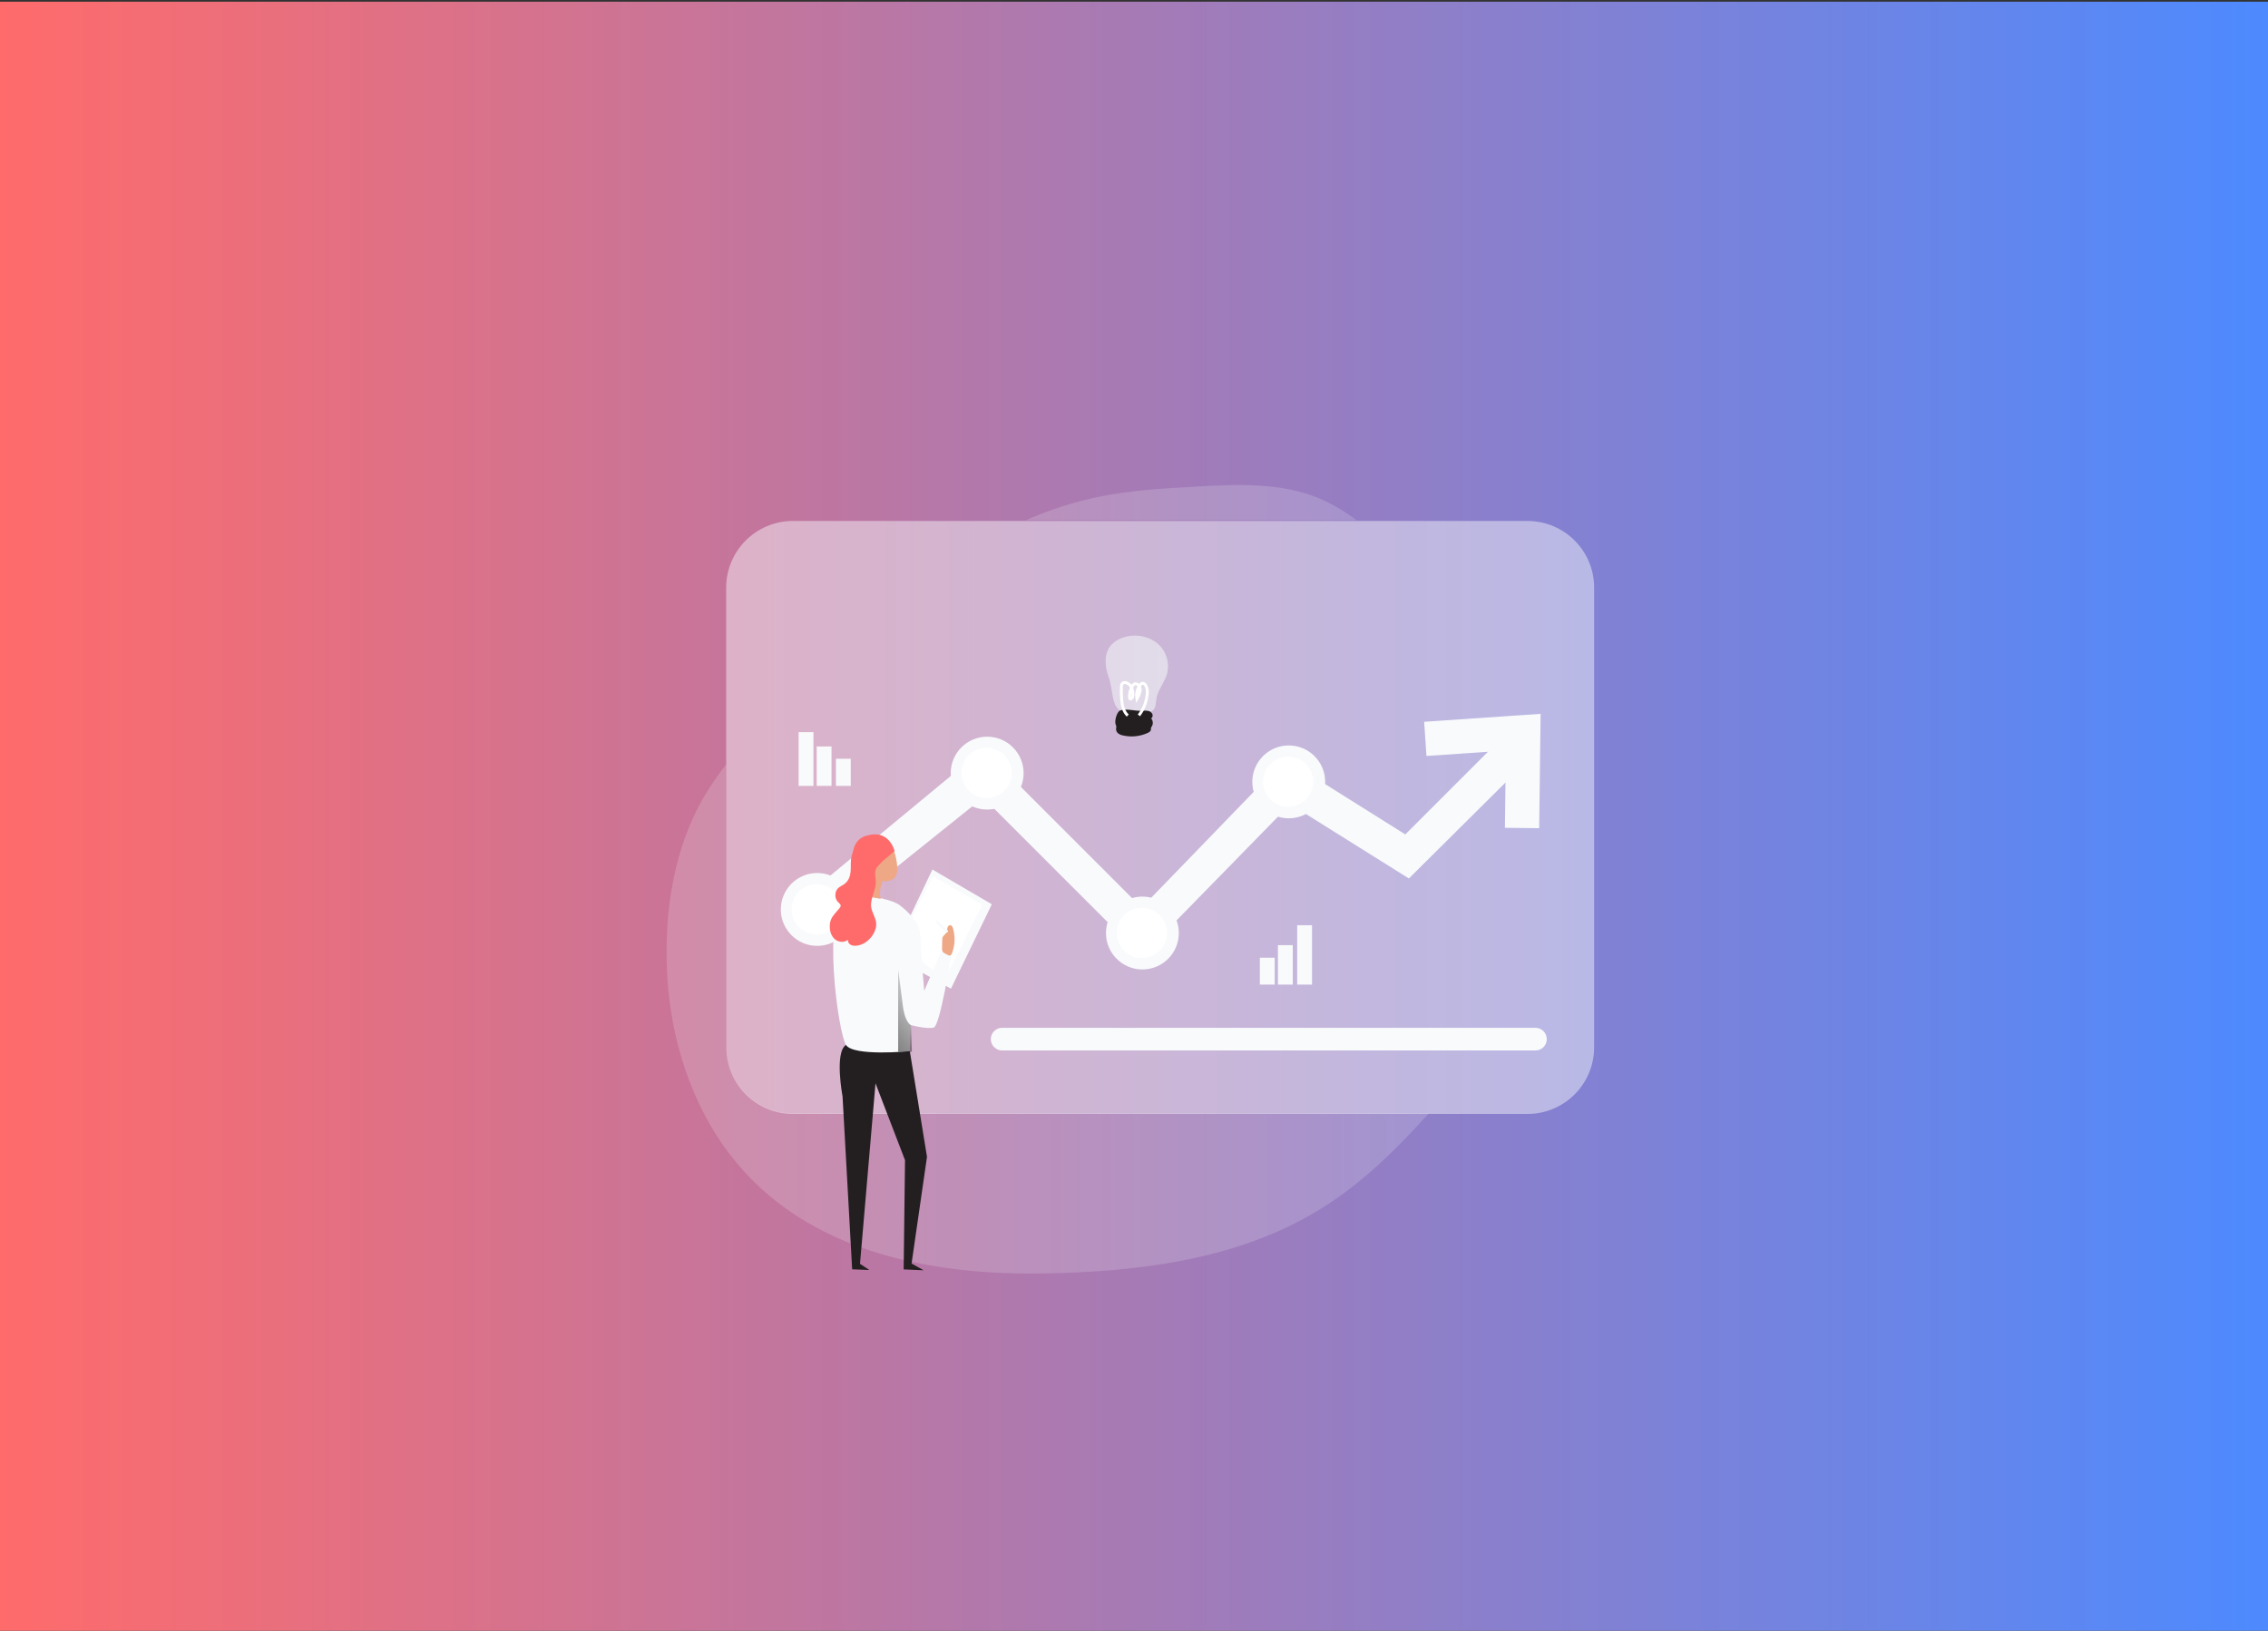 <svg width="719" height="517" viewBox="0 0 719 517" fill="none" xmlns="http://www.w3.org/2000/svg">
<rect x="0" y="0" width="719" height="517" fill="#333333" stroke="none"/>
<rect y="517" width="516.465" height="719" transform="rotate(-90 0 517)" fill="url(#paint0_linear_9480_1704)"/>
<path opacity="0.18" d="M452.977 352.959C442.833 364.225 432.049 374.883 419.254 382.916C393.286 399.235 361.484 403.229 330.818 403.749C283.921 404.529 238.33 391.557 219.316 344.679C213.033 329.172 210.637 312.218 211.474 295.506C212.209 280.962 215.436 266.38 222.556 253.7C224.8 249.75 227.343 245.978 230.177 242.428V331.815C230.177 343.494 239.642 352.959 251.32 352.959C251.333 352.959 251.346 352.959 251.352 352.959H452.971H452.977Z" fill="#F8FAFC"/>
<path opacity="0.18" d="M430.057 164.947H325.162C332.58 161.669 340.321 159.184 348.259 157.523C358.384 155.444 368.75 154.848 379.077 154.283C392.423 153.535 406.333 152.901 418.614 158.163C422.678 159.977 426.513 162.259 430.057 164.947Z" fill="#F8FAFC"/>
<path opacity="0.46" d="M505.37 186.307V332.039C505.37 343.704 495.917 353.164 484.252 353.176H251.358C239.686 353.176 230.227 343.711 230.221 332.039V186.307C230.221 174.636 239.686 165.176 251.358 165.17H484.258C495.924 165.183 505.377 174.642 505.377 186.307H505.37Z" fill="#F8FAFC"/>
<path d="M361.915 303.134L311.671 252.889L266.505 289.129L250.211 288.374L311.671 237.527L361.915 287.766L407.487 240.685L445.508 264.548L476.936 233.121L484.62 240.799L446.643 278.515L409.022 254.962L361.915 303.134Z" fill="#F8FAFC"/>
<path d="M259.081 299.888C265.46 299.888 270.632 294.716 270.632 288.337C270.632 281.957 265.46 276.785 259.081 276.785C252.701 276.785 247.529 281.957 247.529 288.337C247.529 294.716 252.701 299.888 259.081 299.888Z" fill="#F8FAFC"/>
<path d="M258.903 296.262C263.308 296.262 266.879 292.691 266.879 288.286C266.879 283.881 263.308 280.311 258.903 280.311C254.499 280.311 250.928 283.881 250.928 288.286C250.928 292.691 254.499 296.262 258.903 296.262Z" fill="white"/>
<path d="M362.163 307.363C368.543 307.363 373.714 302.191 373.714 295.811C373.714 289.432 368.543 284.26 362.163 284.26C355.783 284.26 350.611 289.432 350.611 295.811C350.611 302.191 355.783 307.363 362.163 307.363Z" fill="#F8FAFC"/>
<path d="M361.991 303.737C366.396 303.737 369.967 300.166 369.967 295.761C369.967 291.356 366.396 287.785 361.991 287.785C357.586 287.785 354.016 291.356 354.016 295.761C354.016 300.166 357.586 303.737 361.991 303.737Z" fill="white"/>
<path d="M408.559 259.445C414.939 259.445 420.111 254.273 420.111 247.893C420.111 241.514 414.939 236.342 408.559 236.342C402.18 236.342 397.008 241.514 397.008 247.893C397.008 254.273 402.18 259.445 408.559 259.445Z" fill="#F8FAFC"/>
<path d="M408.374 255.819C412.779 255.819 416.35 252.248 416.35 247.843C416.35 243.438 412.779 239.867 408.374 239.867C403.969 239.867 400.398 243.438 400.398 247.843C400.398 252.248 403.969 255.819 408.374 255.819Z" fill="white"/>
<path d="M312.952 256.669C319.332 256.669 324.503 251.498 324.503 245.118C324.503 238.738 319.332 233.566 312.952 233.566C306.572 233.566 301.4 238.738 301.4 245.118C301.4 251.498 306.572 256.669 312.952 256.669Z" fill="#F8FAFC"/>
<path d="M312.78 253.035C317.185 253.035 320.756 249.465 320.756 245.06C320.756 240.655 317.185 237.084 312.78 237.084C308.376 237.084 304.805 240.655 304.805 245.06C304.805 249.465 308.376 253.035 312.78 253.035Z" fill="white"/>
<path d="M487.954 262.583L477.088 262.45L477.392 237.959L452.216 239.677L451.48 228.842L488.405 226.318L487.954 262.583Z" fill="#F8FAFC"/>
<path d="M257.882 232.127H253.178V249.169H257.882V232.127Z" fill="#F8FAFC"/>
<path d="M263.607 236.66H258.902V249.163H263.607V236.66Z" fill="#F8FAFC"/>
<path d="M269.706 240.559H265.002V249.168H269.706V240.559Z" fill="#F8FAFC"/>
<path d="M404.101 303.643H399.396V312.164H404.101V303.643Z" fill="#F8FAFC"/>
<path d="M409.833 299.66H405.129V312.163H409.833V299.66Z" fill="#F8FAFC"/>
<path d="M415.933 293.34H411.229V312.163H415.933V293.34Z" fill="#F8FAFC"/>
<path opacity="0.18" d="M351.417 214.489C350.218 211.211 349.965 207.185 352.247 204.548C353.236 203.47 354.485 202.671 355.874 202.214C359.449 200.908 363.437 201.46 366.525 203.685C369.555 205.999 370.912 209.899 369.987 213.595C369.207 216.365 367.07 218.635 366.595 221.463C366.385 222.68 366.468 224.037 365.713 225.007C364.8 226.186 359.843 226.129 358.346 226.116C351.727 226.059 353.401 219.941 351.417 214.489Z" fill="#F8FAFC"/>
<path opacity="0.18" d="M351.417 214.489C350.218 211.211 349.965 207.185 352.247 204.548C353.236 203.47 354.485 202.671 355.874 202.214C359.449 200.908 363.437 201.46 366.525 203.685C369.555 205.999 370.912 209.899 369.987 213.595C369.207 216.365 367.07 218.635 366.595 221.463C366.385 222.68 366.468 224.037 365.713 225.007C364.8 226.186 359.843 226.129 358.346 226.116C351.727 226.059 353.401 219.941 351.417 214.489Z" fill="#F8FAFC"/>
<path opacity="0.18" d="M351.417 214.489C350.218 211.211 349.965 207.185 352.247 204.548C353.236 203.47 354.485 202.671 355.874 202.214C359.449 200.908 363.437 201.46 366.525 203.685C369.555 205.999 370.912 209.899 369.987 213.595C369.207 216.365 367.07 218.635 366.595 221.463C366.385 222.68 366.468 224.037 365.713 225.007C364.8 226.186 359.843 226.129 358.346 226.116C351.727 226.059 353.401 219.941 351.417 214.489Z" fill="#F8FAFC"/>
<path opacity="0.18" d="M351.417 214.489C350.218 211.211 349.965 207.185 352.247 204.548C353.236 203.47 354.485 202.671 355.874 202.214C359.449 200.908 363.437 201.46 366.525 203.685C369.555 205.999 370.912 209.899 369.987 213.595C369.207 216.365 367.07 218.635 366.595 221.463C366.385 222.68 366.468 224.037 365.713 225.007C364.8 226.186 359.843 226.129 358.346 226.116C351.727 226.059 353.401 219.941 351.417 214.489Z" fill="#F8FAFC"/>
<path d="M353.685 229.711C353.787 229.914 353.863 230.13 353.901 230.358C353.888 230.618 353.857 230.878 353.812 231.132C353.8 231.702 354.079 232.247 354.548 232.571C355.011 232.888 355.537 233.103 356.095 233.192C358.7 233.775 361.427 233.484 363.861 232.368C364.305 232.159 364.78 231.867 364.863 231.392V230.865C364.939 230.637 365.047 230.422 365.186 230.231C365.63 229.445 365.529 228.462 364.939 227.778C365.427 227.423 365.56 226.757 365.256 226.243C364.933 225.749 364.413 225.426 363.829 225.35C363.253 225.273 362.669 225.273 362.092 225.35C360.114 225.521 356.925 224.532 355.112 225.248C354.066 225.705 353.248 228.507 353.692 229.718L353.685 229.711Z" fill="#231F20"/>
<path d="M357.522 226.864C356.14 225.609 355.728 223.58 355.582 221.704C355.487 220.442 355.449 219.168 355.487 217.9C355.417 217.38 355.614 216.86 356.007 216.517C356.235 216.397 356.489 216.359 356.743 216.397C357.548 216.543 358.232 217.056 358.6 217.779C358.962 218.496 359.145 219.288 359.145 220.093C359.145 220.689 359.025 221.475 358.454 221.596C358.372 221.627 358.277 221.608 358.207 221.551C358.156 221.501 358.125 221.437 358.112 221.368C357.992 220.239 358.201 219.104 358.721 218.096C358.949 217.525 359.279 216.879 359.887 216.796C360.192 216.771 360.496 216.866 360.73 217.069C361.295 217.583 361.555 218.35 361.421 219.104C361.276 219.833 361.009 220.537 360.629 221.184L360.426 221.564C360.109 219.96 360.521 218.299 361.561 217.037C361.681 216.872 361.846 216.739 362.036 216.657C362.474 216.498 362.943 216.853 363.19 217.247C363.685 218.153 363.856 219.206 363.672 220.226C363.425 222.617 362.518 224.893 361.06 226.801" stroke="white" stroke-width="0.92" stroke-miterlimit="10"/>
<path d="M486.769 325.863H317.694C315.712 325.863 314.105 327.47 314.105 329.452V329.458C314.105 331.44 315.712 333.047 317.694 333.047H486.769C488.751 333.047 490.357 331.44 490.357 329.458V329.452C490.357 327.47 488.751 325.863 486.769 325.863Z" fill="#F8FAFC"/>
<path d="M287.428 292.819L295.587 275.676L314.436 286.695L301.464 313.462L291.346 307.832L287.428 292.819Z" fill="#F8FAFC"/>
<path d="M288.975 291.102L295.834 277.807L311.336 286.86L299.588 310.445L291.587 304.321L288.975 291.102Z" fill="white"/>
<path d="M288.43 333.262L293.876 366.775L288.988 400.599L292.817 402.735L286.477 402.463L286.908 367.834L277.551 343.463L272.637 400.7L275.598 402.647L270.152 402.431L267.102 347.596C267.102 347.596 264.49 333.68 268.18 331.303C271.87 328.919 288.424 333.262 288.424 333.262H288.43Z" fill="#231F20"/>
<path d="M268.63 282.998C268.63 282.998 281.786 284.469 285.057 286.865C288.329 289.262 291.702 293.009 291.702 296.058C291.702 299.108 293.001 314.121 293.001 314.121L298.447 301.505L301.497 303.242C301.497 303.242 298.035 325.115 296.051 325.761C294.073 326.414 288.766 325.001 288.766 325.001L288.437 333.268C288.437 333.268 270.596 335.011 268.193 331.309C265.79 327.606 260.179 289.04 268.637 283.004L268.63 282.998Z" fill="#F8FAFC"/>
<path d="M279.959 278.865C279.959 278.865 278.368 282.219 279.217 284.958C279.217 284.958 274.323 284.267 274.177 283.728C274.031 283.189 274.792 278.015 274.228 276.437C273.657 274.858 279.959 278.865 279.959 278.865Z" fill="#EEA886"/>
<path d="M274.685 265.209C276.606 264.384 281.88 263.231 283.833 271.105C285.786 278.979 282.825 279.359 279.75 279.417C276.675 279.474 271.508 274.459 271.026 272.848C270.544 271.238 269.207 267.573 274.691 265.209H274.685Z" fill="#EEA886"/>
<path d="M276.08 264.645C274.254 264.949 272.662 265.507 271.547 267.117C271.065 267.808 270.767 268.594 270.57 269.412C270.348 270.331 269.962 271.219 269.828 272.176C269.531 274.294 270.05 276.576 269.093 278.573C268.725 279.341 268.142 280 267.432 280.463C266.937 280.786 266.386 281.014 265.923 281.376C264.522 282.492 264.439 284.888 265.758 286.093C266.075 286.378 266.475 286.657 266.513 287.082C266.544 287.411 266.335 287.709 266.126 287.969C265.175 289.142 263.989 290.182 263.431 291.583C263.165 292.255 263.057 292.978 263.051 293.694C263.038 295.21 263.527 296.801 264.674 297.784C265.822 298.766 267.711 298.944 268.827 297.91C268.687 298.525 269.068 299.178 269.607 299.502C270.145 299.825 270.811 299.889 271.439 299.838C273.626 299.654 275.579 298.202 276.739 296.332C277.424 295.229 277.88 293.935 277.76 292.636C277.601 290.873 276.422 289.345 276.181 287.589C275.826 285.015 277.525 282.593 277.652 280C277.715 278.662 277.151 276.995 277.627 275.708C277.982 274.75 279.155 273.755 279.846 273.007C280.106 272.728 283.624 269.913 283.593 269.786C283.593 269.786 282.115 263.624 276.067 264.638L276.08 264.645Z" fill="#FF6B6B"/>
<path d="M298.72 297.848C298.72 297.632 298.739 297.417 298.796 297.214C298.993 296.631 299.608 296.314 299.925 295.794C300.096 295.464 300.204 295.109 300.242 294.741C300.267 294.412 300.356 294.088 300.495 293.79C300.647 293.492 300.971 293.308 301.307 293.328C301.751 293.391 301.998 293.873 302.112 294.304C302.885 296.903 302.778 299.687 301.801 302.21C301.656 302.584 301.396 303.015 300.996 302.983C300.863 302.964 300.73 302.914 300.616 302.844C299.817 302.413 298.688 302.07 298.65 301.119C298.606 300.035 298.701 298.926 298.72 297.842V297.848Z" fill="#EEA886"/>
<path d="M300.564 295.077L296.868 291.615L296.545 292.268L299.93 295.812C299.93 295.812 300.622 295.597 300.564 295.077Z" fill="#F8FAFC"/>
<path d="M288.759 324.996C288.759 324.996 286.857 324.235 286.197 318.688C285.538 313.14 284.727 307.428 284.727 307.428V333.485H289.082L288.759 324.996Z" fill="url(#paint1_linear_9480_1704)"/>
<defs>
<linearGradient id="paint0_linear_9480_1704" x1="258.232" y1="1236" x2="258.232" y2="517" gradientUnits="userSpaceOnUse">
<stop stop-color="#4D8AFF"/>
<stop offset="1" stop-color="#FF6B6B"/>
</linearGradient>
<linearGradient id="paint1_linear_9480_1704" x1="299.182" y1="309.786" x2="262.942" y2="341.283" gradientUnits="userSpaceOnUse">
<stop stop-color="#231F20" stop-opacity="0"/>
<stop offset="1" stop-color="#231F20"/>
</linearGradient>
</defs>
</svg>
